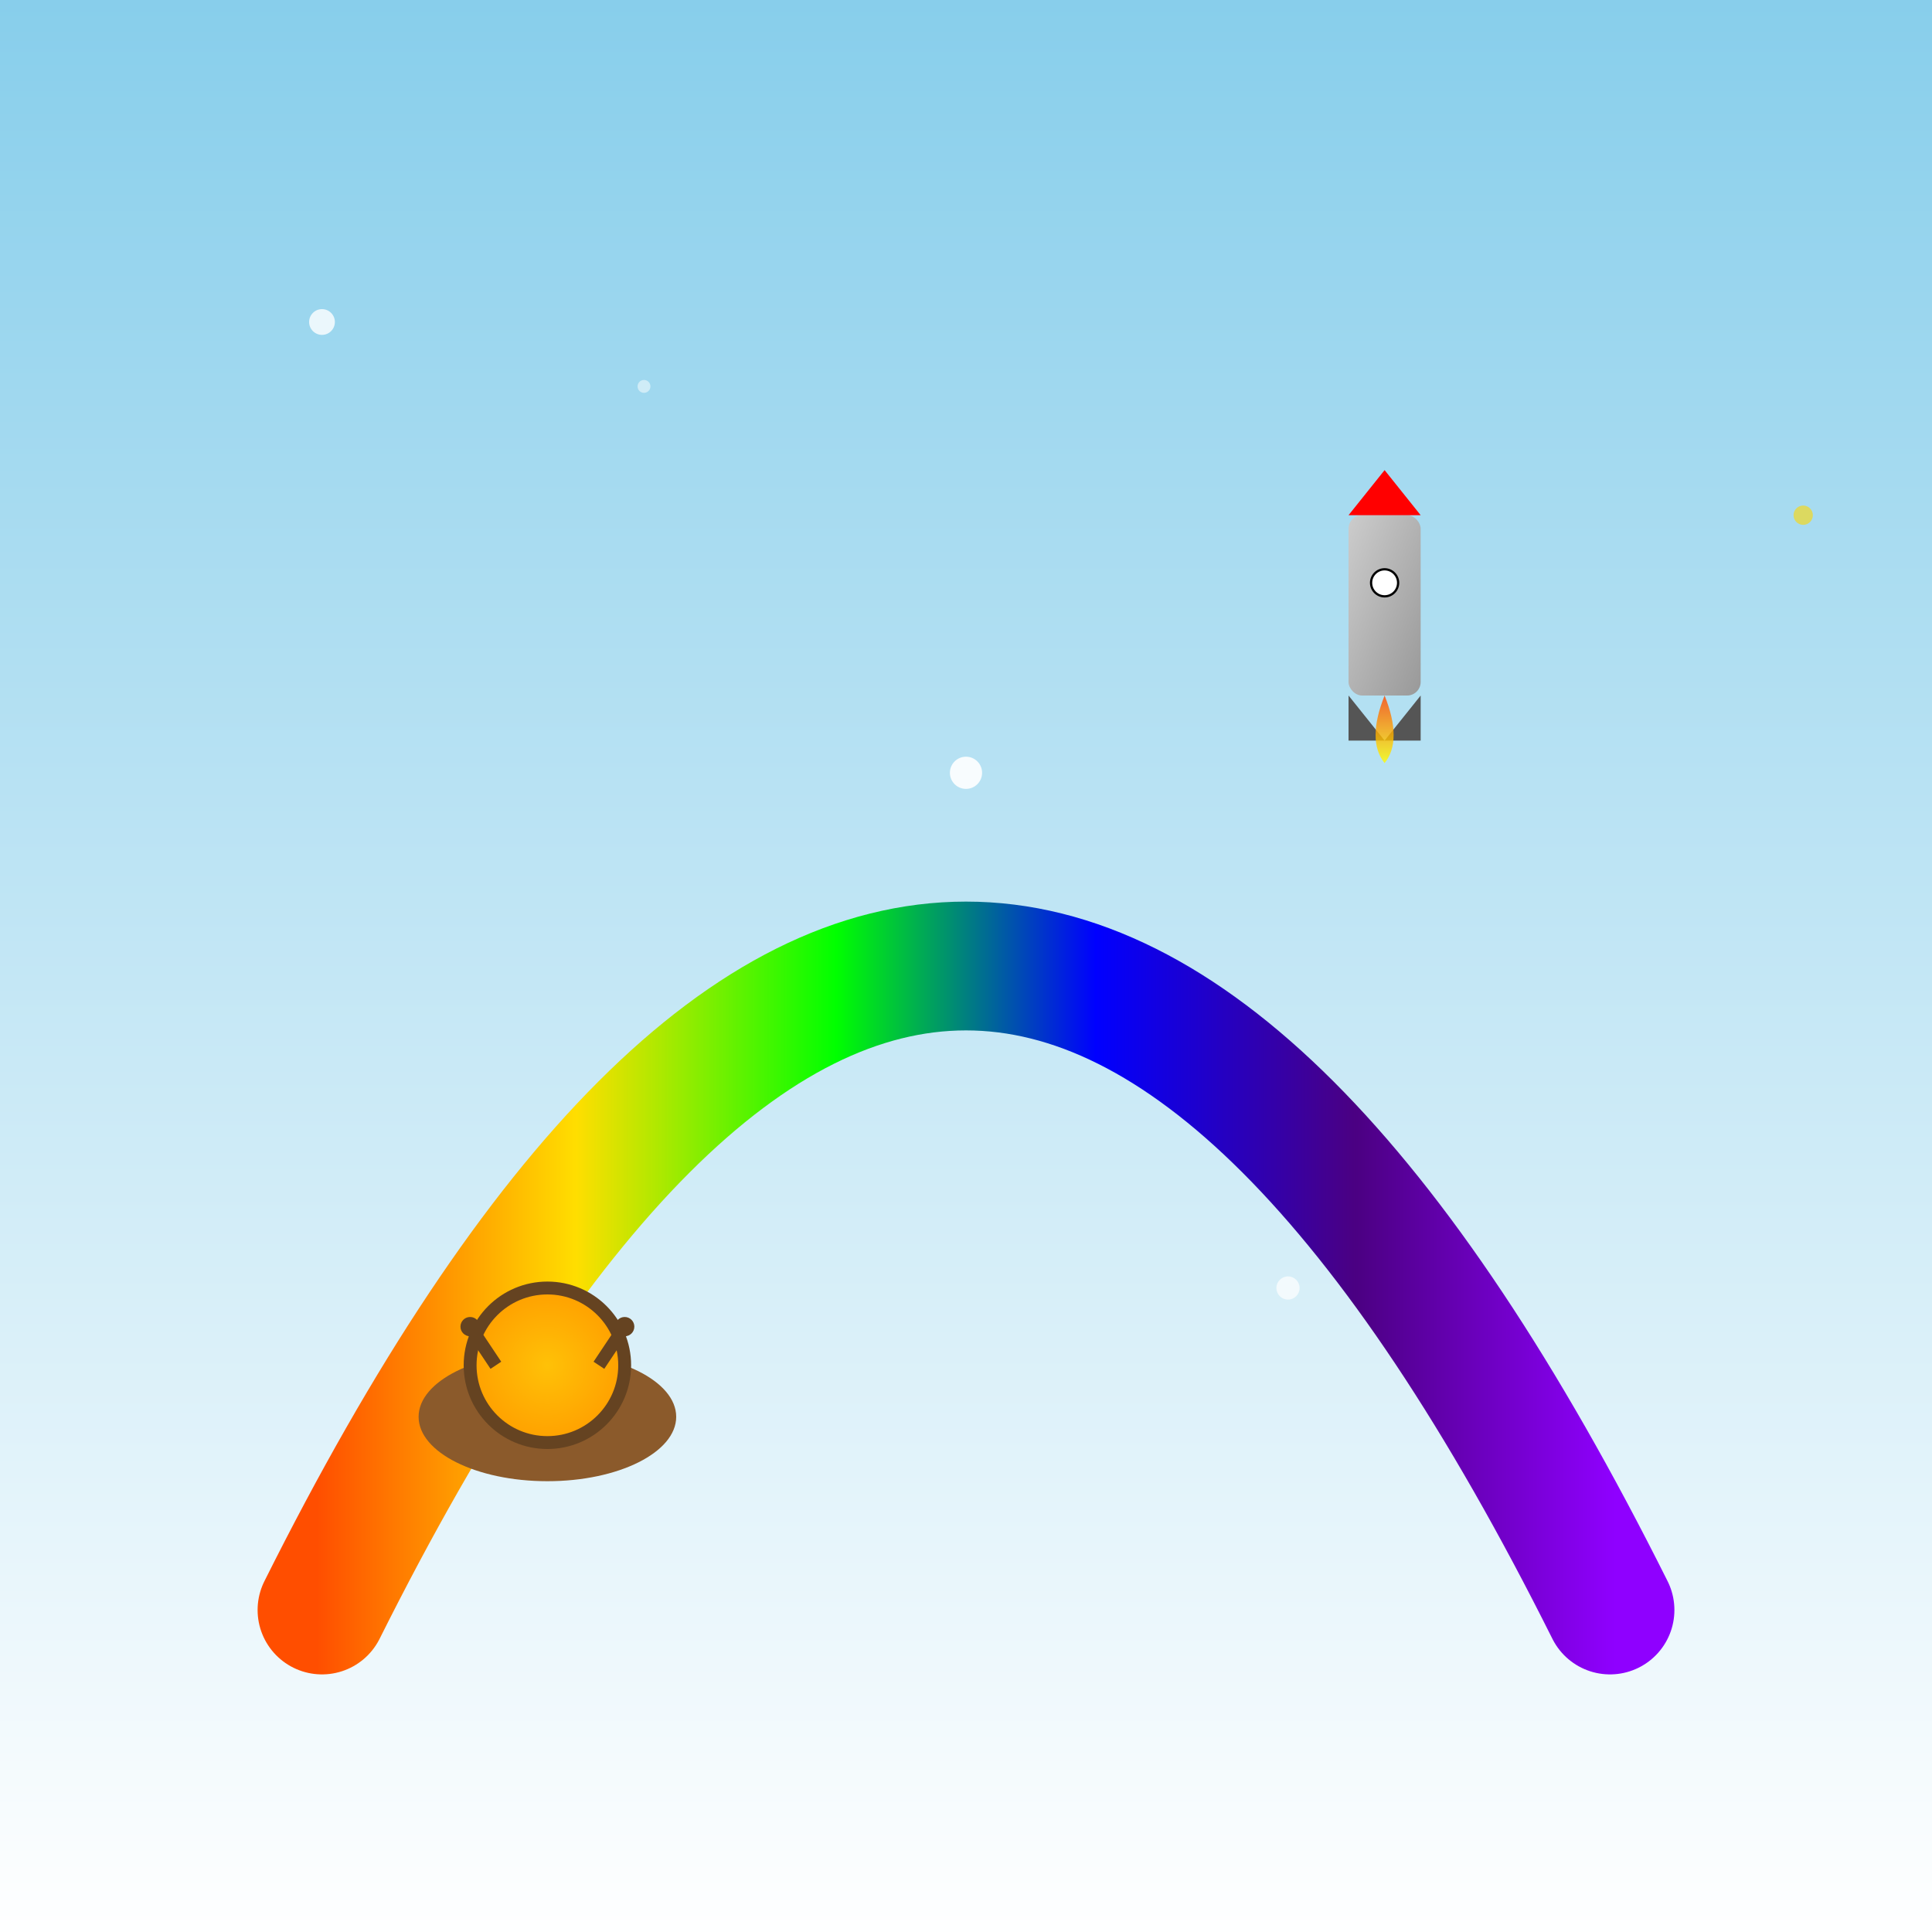 <svg viewBox="0 0 300 300" xmlns="http://www.w3.org/2000/svg">
  <rect x="0" y="0" width="300" height="300" fill="#333333" stroke="none"/>
  <!-- Background Sky with gradient -->
  <defs>
    <linearGradient id="skyGrad" x1="0" y1="0" x2="0" y2="1">
      <stop offset="0%" stop-color="#87ceeb"/>
      <stop offset="100%" stop-color="#fff"/>
    </linearGradient>
    <!-- Rainbow Gradient -->
    <linearGradient id="rainbowGrad" x1="0" y1="0" x2="1" y2="0">
      <stop offset="0%" stop-color="#FF4E00"/>
      <stop offset="20%" stop-color="#FFDE00"/>
      <stop offset="40%" stop-color="#00FF00"/>
      <stop offset="60%" stop-color="#0000FF"/>
      <stop offset="80%" stop-color="#4B0082"/>
      <stop offset="100%" stop-color="#8F00FF"/>
    </linearGradient>
    <!-- Shell Gradient -->
    <radialGradient id="shellGrad" cx="50%" cy="50%" r="50%">
      <stop offset="0%" stop-color="#FFC107"/>
      <stop offset="100%" stop-color="#FFA000"/>
    </radialGradient>
    <!-- Rocket Flame -->
    <linearGradient id="flameGrad" x1="0" y1="0" x2="0" y2="1">
      <stop offset="0%" stop-color="#ff4500"/>
      <stop offset="100%" stop-color="#ffff00"/>
    </linearGradient>
    <!-- Rocket Body -->
    <linearGradient id="rocketBodyGrad" x1="0" y1="0" x2="1" y2="1">
      <stop offset="0%" stop-color="#cccccc"/>
      <stop offset="100%" stop-color="#999999"/>
    </linearGradient>
  </defs>
  <!-- Sky Background -->
  <rect width="300" height="300" fill="url(#skyGrad)"/>

  <!-- Rainbow Track -->
  <path d="M 50 250 Q 150 50 250 250" stroke="url(#rainbowGrad)" stroke-width="20" fill="none" stroke-linecap="round"/>

  <!-- Snail on the track -->
  <g id="snail" transform="translate(85,220)">
    <!-- Snail body -->
    <ellipse cx="0" cy="0" rx="20" ry="10" fill="#8B5A2B"/>
    <!-- Snail shell -->
    <circle cx="0" cy="-8" r="12" fill="url(#shellGrad)" stroke="#654321" stroke-width="2"/>
    <!-- Snail antennae -->
    <line x1="8" y1="-8" x2="12" y2="-14" stroke="#654321" stroke-width="2"/>
    <line x1="-8" y1="-8" x2="-12" y2="-14" stroke="#654321" stroke-width="2"/>
    <!-- Antennae tips -->
    <circle cx="12" cy="-14" r="1.5" fill="#654321"/>
    <circle cx="-12" cy="-14" r="1.5" fill="#654321"/>
  </g>

  <!-- Rocket on the track -->
  <g id="rocket" transform="translate(215,80) scale(0.7)">
    <!-- Rocket body -->
    <rect x="-8" y="0" width="16" height="40" fill="url(#rocketBodyGrad)" rx="3" ry="3"/>
    <!-- Rocket nose cone -->
    <polygon points="0,-10 8,0 -8,0" fill="#FF0000"/>
    <!-- Window -->
    <circle cx="0" cy="15" r="3" fill="#fff" stroke="#000" stroke-width="0.5"/>
    <!-- Fins -->
    <polygon points="-8,40 0,50 -8,50" fill="#555"/>
    <polygon points="8,40 0,50 8,50" fill="#555"/>
    <!-- Flame -->
    <path d="M0,40 Q-4,50 0,55 Q4,50 0,40" fill="url(#flameGrad)" opacity="0.8"/>
  </g>

  <!-- Optional: Additional elements for artistic flair -->
  <!-- Sparkles or stars around -->
  <circle cx="50" cy="50" r="2" fill="#FFF" opacity="0.8"/>
  <circle cx="280" cy="80" r="1.5" fill="#FFD700" opacity="0.6"/>
  <circle cx="150" cy="120" r="2.5" fill="#FFF" opacity="0.9"/>
  <circle cx="100" cy="60" r="1" fill="#FFF" opacity="0.5"/>
  <circle cx="200" cy="200" r="1.8" fill="#FFF" opacity="0.7"/>
</svg>